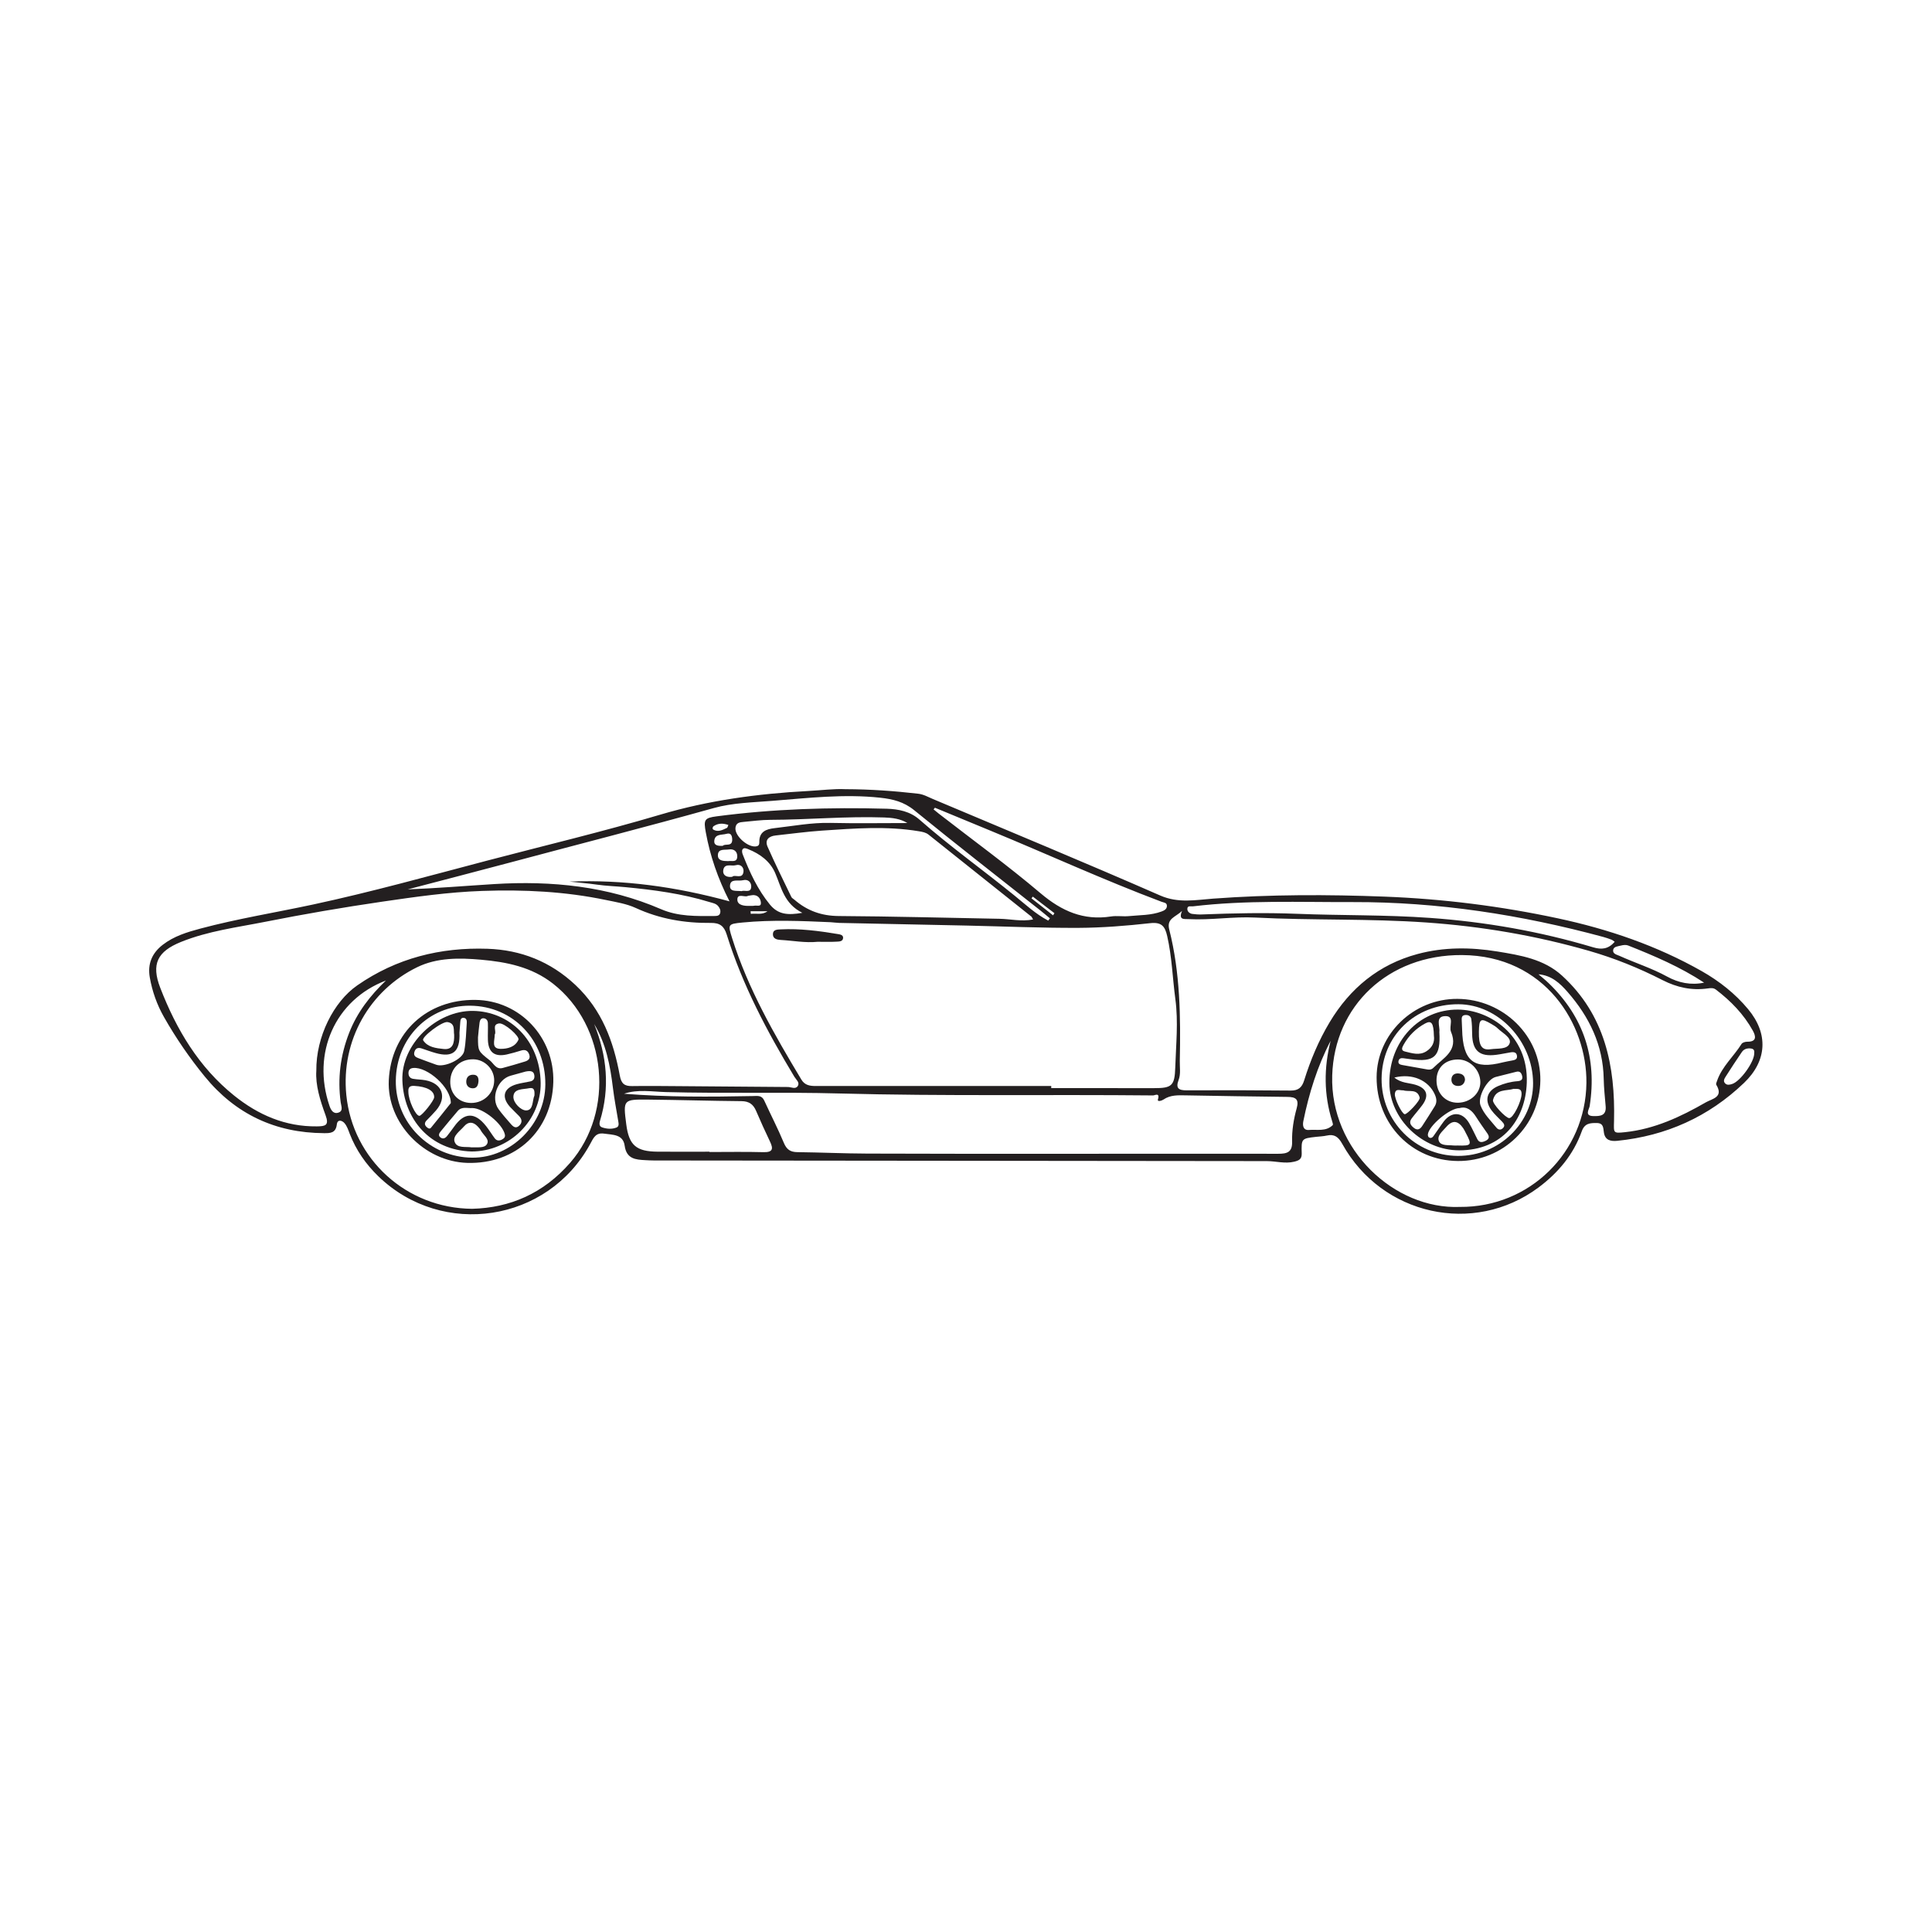 <?xml version="1.0" encoding="UTF-8"?>
<svg xmlns="http://www.w3.org/2000/svg" xmlns:xlink="http://www.w3.org/1999/xlink" width="360pt" height="360pt" viewBox="0 0 360 360" version="1.1">
<g id="surface1">
<path style=" stroke:none;fill-rule:evenodd;fill:rgb(13.73%,12.16%,12.549%);fill-opacity:1;" d="M 196.223 170.559 C 196.309 170.426 196.395 170.293 196.477 170.16 C 195.137 169.129 193.793 168.098 192.449 167.07 C 192.367 167.176 192.285 167.285 192.203 167.395 C 193.543 168.449 194.883 169.504 196.223 170.559 M 139.855 169.797 C 139.871 169.957 139.883 170.121 139.898 170.281 C 140.938 170.152 142.023 170.539 143 169.797 Z M 135.723 153.719 C 134.75 153.391 133.863 153.355 132.996 153.93 C 132.762 154.086 132.695 154.461 132.93 154.594 C 133.84 155.109 134.664 154.633 135.477 154.254 C 135.562 154.215 135.582 154.039 135.723 153.719 M 134.68 157.609 C 135.082 157.117 136.531 157.891 136.434 156.336 C 136.395 155.691 136.184 155.137 135.367 155.371 C 134.5 155.625 133.219 155.332 133.094 156.684 C 133.016 157.531 133.77 157.652 134.68 157.609 M 135.699 160.457 C 136.285 160.32 137.367 160.812 137.379 159.562 C 137.387 158.648 136.75 158.133 135.805 158.285 C 135.039 158.41 133.859 158.102 133.773 159.25 C 133.684 160.398 134.723 160.445 135.699 160.457 M 136.426 163.387 C 136.895 162.848 138.414 163.945 138.543 162.371 C 138.609 161.602 137.988 160.961 137.113 161.215 C 136.289 161.457 134.922 160.758 134.758 162.23 C 134.676 163 135.285 163.531 136.426 163.387 M 138.164 166.051 C 138.762 165.812 139.891 166.445 139.977 165.281 C 140.039 164.48 139.457 163.754 138.449 164.016 C 137.59 164.238 136.141 163.672 136.027 164.973 C 135.918 166.258 137.266 165.93 138.164 166.051 M 139.383 166.922 C 138.84 167.297 137.367 166.344 137.395 167.652 C 137.414 168.711 138.746 168.84 139.77 168.793 C 140.027 168.785 140.297 168.82 140.547 168.766 C 140.996 168.668 141.809 169.02 141.785 168.273 C 141.762 167.617 141.395 166.867 140.508 166.793 C 140.191 166.766 139.863 166.863 139.383 166.922 M 326.875 196.262 C 326.938 195.816 326.832 195.461 326.328 195.383 C 325.633 195.277 324.98 195.43 324.574 196.023 C 323.535 197.539 322.535 199.078 321.547 200.625 C 321.312 200.996 321.035 201.457 321.461 201.879 C 321.844 202.254 322.316 202.125 322.762 201.984 C 324.293 201.5 326.906 197.863 326.875 196.262 M 110.715 190.816 C 113.098 196.715 113.676 202.719 111.793 208.875 C 111.652 209.34 111.648 209.879 112.172 210.062 C 113.051 210.363 113.992 210.445 114.871 210.098 C 115.395 209.887 115.277 209.352 115.199 208.887 C 114.852 206.816 114.461 204.758 114.203 202.668 C 113.703 198.559 112.938 194.496 110.715 190.816 M 317.535 183.102 C 313.086 180.172 308.258 178.113 303.371 176.176 C 302.984 176.023 302.453 176.082 302.027 176.195 C 301.484 176.34 300.68 176.355 300.586 177.027 C 300.484 177.758 301.285 177.887 301.797 178.121 C 304.734 179.449 307.816 180.418 310.66 181.98 C 312.762 183.133 315.066 183.621 317.535 183.102 M 247.941 193.945 C 245.473 198.688 243.918 203.707 242.863 208.883 C 242.699 209.684 242.789 210.645 243.918 210.551 C 245.414 210.426 247.066 210.887 248.328 209.656 C 248.438 209.551 248.297 209.152 248.223 208.906 C 246.672 203.957 246.668 198.984 247.941 193.945 M 149.5 170.09 C 146.105 168.387 145.605 165.371 144.453 162.699 C 143.508 160.496 141.625 159.109 139.41 158.227 C 139.055 158.086 138.594 157.875 138.344 158.301 C 138.211 158.523 138.289 158.945 138.402 159.227 C 139.703 162.539 141.164 165.742 143.457 168.547 C 144.988 170.414 146.781 170.57 149.5 170.09 M 169.078 153.363 C 167.75 152.551 166.281 152.379 164.77 152.324 C 157.672 152.078 150.598 152.746 143.508 152.766 C 141.871 152.773 140.238 153 138.602 153.145 C 137.867 153.207 137.133 153.281 137.039 154.27 C 136.895 155.84 139.562 158.109 141.051 157.676 C 141.465 157.555 141.496 157.215 141.488 156.898 C 141.453 154.945 142.801 154.488 144.328 154.312 C 147.781 153.922 151.195 153.258 154.707 153.336 C 159.496 153.445 164.289 153.363 169.078 153.363 M 286.676 181.547 C 287.309 182.09 287.965 182.613 288.566 183.191 C 295.113 189.492 297.609 197.137 296.211 206.109 C 296.121 206.691 295.188 207.93 296.883 207.965 C 298.121 207.992 299.344 207.938 299.191 206.141 C 299.047 204.445 298.863 202.746 298.828 201.043 C 298.711 194.758 296.156 189.488 292.109 184.855 C 290.691 183.23 289.117 181.746 286.676 181.547 M 71.91 182.707 C 62.41 186.32 58.051 196.254 61.398 206.07 C 61.668 206.863 62.133 207.645 63.082 207.312 C 64.008 206.992 63.574 206.09 63.484 205.414 C 62.879 200.961 63.418 196.672 65.055 192.469 C 66.543 188.645 68.969 185.535 71.91 182.707 M 300.879 175.492 C 300.594 175.301 300.449 175.16 300.273 175.094 C 299.781 174.91 299.285 174.73 298.777 174.594 C 283.48 170.449 267.93 168.043 252.051 168.09 C 242.129 168.121 232.191 167.703 222.297 168.883 C 221.902 168.934 221.234 168.672 221.242 169.387 C 221.246 169.848 221.664 170.223 222.16 170.293 C 222.742 170.375 223.34 170.418 223.926 170.395 C 229.832 170.16 235.73 170.039 241.652 170.273 C 249.922 170.605 258.199 170.441 266.48 171.039 C 276.832 171.781 286.949 173.555 296.871 176.52 C 298.426 176.984 299.676 176.863 300.879 175.492 M 174.211 150.508 C 174.125 150.613 174.043 150.715 173.957 150.82 C 174.289 151.09 174.613 151.363 174.949 151.625 C 181.293 156.551 187.797 161.281 193.918 166.465 C 197.832 169.773 201.898 171.566 207.02 170.77 C 208.113 170.598 209.262 170.812 210.371 170.703 C 212.395 170.5 214.461 170.574 216.41 169.855 C 216.902 169.672 217.434 169.438 217.438 168.801 C 217.438 168.176 216.863 168.191 216.449 168.035 C 205.664 163.98 195.195 159.168 184.551 154.781 C 181.102 153.359 177.656 151.934 174.211 150.508 M 132.191 214.602 L 132.191 214.66 C 135.539 214.66 138.891 214.598 142.238 214.688 C 143.961 214.734 144.152 214.121 143.484 212.727 C 142.574 210.832 141.711 208.914 140.883 206.988 C 140.359 205.762 139.559 205.195 138.168 205.184 C 132.395 205.133 126.621 204.957 120.844 204.895 C 116.102 204.844 116.102 204.887 116.695 209.508 C 117.195 213.387 118.535 214.57 122.535 214.598 C 125.754 214.621 128.973 214.602 132.191 214.602 M 195.32 171.543 C 195.422 171.402 195.527 171.262 195.633 171.121 C 195.035 170.625 194.449 170.121 193.84 169.637 C 186 163.43 178.098 157.289 170.344 150.969 C 168.414 149.398 166.363 148.898 164.039 148.645 C 157.312 147.918 150.633 148.688 143.949 149.223 C 140.277 149.52 136.5 149.59 132.996 150.57 C 120.441 154.078 107.812 157.309 95.219 160.672 C 88.812 162.383 82.387 164.039 75.973 165.723 C 81.375 165.516 86.73 165.066 92.098 164.734 C 102.82 164.078 113.254 165.125 123.211 169.426 C 126.395 170.797 129.758 170.707 133.113 170.684 C 133.566 170.68 134.086 170.668 134.207 170.074 C 134.309 169.59 134.102 169.156 133.789 168.805 C 133.375 168.34 132.766 168.254 132.199 168.082 C 127.078 166.508 121.797 165.812 116.488 165.305 C 114.723 165.137 112.941 165.086 111.188 164.832 C 109.504 164.59 107.812 164.473 106.125 164.27 C 116.133 163.871 125.93 165.223 135.934 167.953 C 133.73 163.629 132.324 159.477 131.52 155.117 C 131.086 152.766 131.234 152.414 133.527 152.113 C 144.059 150.727 154.641 150.406 165.242 150.695 C 167.418 150.758 169.598 151.199 171.324 152.719 C 177.012 157.723 183.188 162.121 189.062 166.895 C 191.07 168.531 193 170.328 195.32 171.543 M 192.496 171.332 C 192.305 171.008 192.266 170.863 192.172 170.789 C 185.801 165.703 179.422 160.625 173.051 155.543 C 172.516 155.113 171.926 155.012 171.254 154.898 C 165.223 153.883 159.188 154.367 153.156 154.773 C 150.273 154.969 147.406 155.367 144.535 155.676 C 143.238 155.812 142.473 156.512 143.031 157.785 C 144.422 160.938 145.957 164.031 147.457 167.137 C 147.562 167.355 147.84 167.488 148.039 167.66 C 150.41 169.711 153.086 170.668 156.293 170.688 C 166.285 170.75 176.277 171.016 186.27 171.203 C 188.281 171.242 190.289 171.75 192.496 171.332 M 87.973 225.242 C 95.082 225.062 101.277 222.352 106.23 216.676 C 114.617 207.062 113.109 191.176 103.062 183.301 C 99.059 180.164 94.387 179.246 89.598 178.824 C 85.605 178.473 81.445 178.418 77.754 180.215 C 68.891 184.523 63.516 193.852 64.531 204.039 C 65.719 215.996 75.699 225.141 87.973 225.242 M 272.02 224.891 C 284.988 224.996 295.453 214.738 295.605 201.789 C 295.73 190.938 287.98 178.043 272.398 177.961 C 258.68 177.887 248.633 187.418 248.238 200.406 C 247.816 214.223 259.84 225.387 272.02 224.891 M 116.277 203.801 C 124.277 204.449 132.285 204.387 140.297 204.234 C 141.207 204.215 141.949 204.062 142.414 205.09 C 143.613 207.723 144.953 210.297 146.062 212.965 C 146.578 214.199 147.273 214.668 148.566 214.684 C 152.902 214.734 157.238 214.938 161.574 214.953 C 173.285 215 184.996 214.992 196.711 214.992 C 210.535 214.992 224.355 214.961 238.18 214.988 C 239.809 214.992 240.82 214.711 240.766 212.746 C 240.707 210.641 241.059 208.535 241.621 206.504 C 242.082 204.832 241.457 204.406 239.902 204.391 C 233.594 204.332 227.289 204.207 220.98 204.105 C 219.531 204.082 218.086 204 216.793 204.887 C 216.508 205.082 215.598 205.387 215.766 204.848 C 216.176 203.516 215.141 204.121 214.879 204.117 C 195.402 203.922 175.922 204.277 156.445 203.754 C 145.656 203.461 134.859 203.785 124.066 203.492 C 121.484 203.422 118.859 202.93 116.277 203.801 M 220.258 169.734 C 219.066 170.895 217.34 171.117 217.871 173.199 C 219.914 181.246 220.008 189.469 219.836 197.707 C 219.812 198.883 220.043 200.102 219.617 201.234 C 219.023 202.797 219.633 203.18 221.133 203.168 C 227.582 203.133 234.035 203.145 240.484 203.211 C 241.93 203.227 242.598 202.637 243.012 201.312 C 244.191 197.531 245.727 193.871 247.758 190.48 C 251.555 184.145 256.922 179.703 264.148 177.766 C 269.055 176.449 274.039 176.488 279.02 177.297 C 283.324 178 287.688 178.715 291.055 181.789 C 299.055 189.09 301.004 198.645 300.75 208.906 C 300.695 211.121 300.57 211.199 302.789 210.965 C 308.285 210.391 313.152 208.113 317.848 205.41 C 319.039 204.723 321.219 204.469 319.805 202.133 C 319.703 201.973 319.871 201.625 319.957 201.379 C 320.883 198.703 323.062 196.852 324.512 194.52 C 324.676 194.254 325.219 194.105 325.582 194.109 C 327.387 194.129 327.18 193.07 326.617 192.051 C 324.91 188.977 322.504 186.504 319.719 184.387 C 319.266 184.043 318.75 184.105 318.207 184.18 C 315.246 184.598 312.477 184.004 309.812 182.641 C 305.41 180.387 300.824 178.535 296.078 177.172 C 286.191 174.332 276.121 172.617 265.82 171.895 C 255.172 171.148 244.52 171.52 233.879 170.973 C 229.727 170.762 225.609 171.488 221.461 171.266 C 220.621 171.223 219.543 171.461 220.258 169.734 M 195.883 202.355 C 195.883 202.488 195.883 202.621 195.883 202.754 C 202.27 202.754 208.656 202.746 215.043 202.758 C 218.348 202.766 218.887 202.324 218.992 198.922 C 219.125 194.664 219.582 190.41 219.008 186.145 C 218.484 182.238 218.375 178.281 217.488 174.414 C 217.074 172.59 216.438 171.785 214.32 172.02 C 209.879 172.516 205.402 172.871 200.941 172.895 C 194.035 172.922 187.125 172.621 180.219 172.469 C 172.258 172.297 164.297 172.141 156.336 171.969 C 155.809 171.957 155.285 171.863 154.762 171.84 C 149.301 171.598 143.84 171.371 138.391 171.895 C 135.605 172.164 135.609 172.23 136.422 174.82 C 139.387 184.258 144.277 192.754 149.328 201.172 C 149.977 202.25 150.941 202.363 152.043 202.363 C 166.656 202.352 181.27 202.355 195.883 202.355 M 58.941 199.527 C 58.875 193.188 62.16 186.668 66.574 183.609 C 73.887 178.531 82.07 176.496 90.832 176.789 C 97.059 177 102.566 179.16 107.234 183.547 C 112.16 188.176 114.32 194.039 115.488 200.406 C 115.77 201.93 116.355 202.398 117.785 202.375 C 120.68 202.328 123.578 202.367 126.473 202.387 C 133.254 202.434 140.031 202.488 146.812 202.547 C 147.441 202.551 148.23 203.02 148.648 202.371 C 149.078 201.711 148.34 201.176 148.02 200.641 C 142.945 192.219 138.355 183.566 135.414 174.141 C 134.914 172.543 134.117 171.953 132.461 171.973 C 127.621 172.027 122.93 171.242 118.48 169.195 C 116.742 168.395 114.832 168.102 112.961 167.711 C 105.324 166.109 97.613 165.738 89.824 166.012 C 83.555 166.23 77.375 167.113 71.199 168.016 C 63.914 169.082 56.645 170.328 49.422 171.762 C 44.145 172.809 38.754 173.48 33.707 175.523 C 29.336 177.297 28.145 179.625 29.855 184.051 C 32.855 191.816 37.035 198.848 43.641 204.156 C 48.125 207.754 53.16 209.949 59.043 209.883 C 60.629 209.867 61.367 209.711 60.664 207.805 C 59.645 205.035 58.762 202.18 58.941 199.527 M 157.492 147.051 C 162.293 147.066 166.684 147.395 171.066 147.895 C 172.086 148.008 172.934 148.508 173.836 148.887 C 187.969 154.848 202.145 160.715 216.195 166.867 C 219.578 168.344 222.781 167.688 226.066 167.445 C 236.715 166.66 247.363 166.664 258.027 167.074 C 268.914 167.492 279.672 168.848 290.301 171.121 C 299.676 173.125 308.715 176.203 317.086 180.953 C 320.348 182.805 323.324 185.137 325.746 188.055 C 329.543 192.625 329.281 197.66 324.969 201.789 C 318.363 208.109 310.457 211.652 301.367 212.574 C 300.133 212.699 299.07 212.473 298.863 211.023 C 298.734 210.148 298.797 209.277 297.539 209.258 C 296.297 209.242 295.273 209.301 294.742 210.789 C 293.195 215.141 290.324 218.559 286.664 221.281 C 274.598 230.258 257.492 226.465 250.113 213.152 C 249.391 211.848 248.656 211.277 247.211 211.598 C 246.574 211.742 245.906 211.758 245.254 211.832 C 242.52 212.141 242.473 212.145 242.555 214.941 C 242.59 216.031 241.977 216.262 241.152 216.465 C 239.434 216.883 237.742 216.355 236.039 216.355 C 218.98 216.348 201.926 216.32 184.867 216.301 C 163.863 216.281 142.855 216.262 121.848 216.238 C 121.32 216.238 120.793 216.207 120.27 216.18 C 118.426 216.086 116.738 215.953 116.398 213.488 C 116.098 211.34 114.184 211.469 112.559 211.234 C 110.98 211.004 110.562 212.078 109.984 213.145 C 102.074 227.719 82.484 230.75 70.523 219.207 C 68.191 216.957 66.336 214.309 65.156 211.238 C 64.902 210.566 64.66 209.836 64.211 209.305 C 63.766 208.773 62.887 208.484 62.762 209.527 C 62.57 211.164 61.504 211.156 60.348 211.148 C 51.301 211.09 43.859 207.59 38.145 200.582 C 35.312 197.117 32.777 193.422 30.559 189.52 C 29.242 187.199 28.371 184.746 27.91 182.125 C 27.465 179.598 28.328 177.598 30.316 176.055 C 32.395 174.441 34.855 173.691 37.344 173.027 C 44.281 171.176 51.375 170.039 58.387 168.531 C 69.262 166.195 79.984 163.199 90.746 160.371 C 101.504 157.543 112.34 154.973 123 151.809 C 132.047 149.121 141.234 147.887 150.59 147.391 C 153.02 147.262 155.438 146.949 157.492 147.051 "/>
<path style=" stroke:none;fill-rule:evenodd;fill:rgb(13.73%,12.16%,12.549%);fill-opacity:1;" d="M 152.352 175.488 C 150.039 175.723 147.766 175.273 145.473 175.145 C 144.82 175.109 144.031 174.945 144.02 174.109 C 144 173.195 144.84 173.207 145.473 173.176 C 149.039 172.996 152.555 173.457 156.059 174.039 C 156.48 174.109 157.113 174.176 157.102 174.742 C 157.086 175.449 156.363 175.441 155.895 175.465 C 154.719 175.535 153.535 175.488 152.352 175.488 "/>
<path style=" stroke:none;fill-rule:evenodd;fill:rgb(13.73%,12.16%,12.549%);fill-opacity:1;" d="M 271.648 215.387 C 279.324 215.43 285.711 209.238 285.668 201.797 C 285.621 193.973 279.172 187.16 271.777 187.125 C 263.637 187.09 257.492 193.043 257.438 201.012 C 257.391 208.922 263.73 215.34 271.648 215.387 M 271.656 216.336 C 263.078 216.277 256.473 209.465 256.512 200.715 C 256.547 192.699 263.383 186.074 271.574 186.125 C 280.133 186.184 287.125 193.059 287.023 201.32 C 286.922 209.719 280.086 216.398 271.656 216.336 "/>
<path style=" stroke:none;fill-rule:evenodd;fill:rgb(13.73%,12.16%,12.549%);fill-opacity:1;" d="M 87.586 187.398 C 79.891 187.34 73.859 193.418 73.754 201.344 C 73.645 209.199 80.062 215.664 88.012 215.715 C 95.262 215.758 101.57 209.434 101.617 202.082 C 101.668 193.801 95.605 187.457 87.586 187.398 M 103.102 201.629 C 102.855 210.66 96.152 216.953 87.066 216.688 C 79.023 216.453 72.062 209.227 72.445 201.289 C 72.871 192.391 79.551 186.211 88.574 186.316 C 96.949 186.414 103.328 193.367 103.102 201.629 "/>
<path style=" stroke:none;fill-rule:evenodd;fill:rgb(13.73%,12.16%,12.549%);fill-opacity:1;" d="M 261.496 203.168 C 260.836 203.215 260.031 202.723 259.914 203.836 C 259.82 204.68 261.199 207.531 261.746 207.613 C 262.199 207.688 264.68 205.078 264.535 204.52 C 264.09 202.805 262.516 203.508 261.496 203.168 M 271.602 213.449 C 274.223 213.527 274.332 213.355 273.125 211.098 C 272.973 210.809 272.836 210.504 272.652 210.234 C 271.66 208.781 270.633 208.668 269.477 210.008 C 268.82 210.773 267.691 211.617 268.125 212.641 C 268.516 213.555 269.852 213.332 270.812 213.445 C 271.074 213.477 271.34 213.449 271.602 213.449 M 282.047 202.891 C 280.711 203.316 278.734 202.828 278.195 204.984 C 278.035 205.637 280.566 208.344 281.223 208.344 C 281.977 208.348 283.512 205.234 283.523 203.824 C 283.531 202.777 282.844 202.906 282.047 202.891 M 275.57 192.246 C 275.527 194.852 276.078 195.758 277.797 195.504 C 279.047 195.32 280.934 195.598 281.312 194.367 C 281.637 193.328 279.953 192.48 279.074 191.625 C 278.754 191.309 278.344 191.066 277.949 190.836 C 275.887 189.625 275.613 189.789 275.57 192.246 M 271.969 206.477 C 270.105 206.473 266.195 209.82 266.062 211.387 C 266.051 211.559 266.105 211.812 266.227 211.906 C 266.543 212.16 266.883 212 267.078 211.734 C 267.738 210.84 268.332 209.891 269.004 208.996 C 270.469 207.043 272.512 207.16 273.754 209.281 C 274.316 210.242 274.766 211.27 275.277 212.266 C 275.641 212.969 276.18 212.871 276.781 212.594 C 277.5 212.262 277.582 211.816 277.145 211.191 C 276.43 210.168 275.699 209.152 275.035 208.098 C 274.266 206.883 273.32 206.105 271.969 206.477 M 267.184 192.992 C 267.133 190.648 266.73 190.078 265.574 190.699 C 263.867 191.617 262.508 192.949 261.551 194.656 C 261.305 195.102 260.953 195.73 261.762 195.926 C 263.09 196.242 264.465 196.73 265.777 195.898 C 266.883 195.203 267.363 194.18 267.184 192.992 M 282.516 199.715 C 281.238 200.035 279.961 200.348 278.688 200.68 C 277.078 201.105 275.277 204.453 275.875 205.988 C 276.508 207.617 277.781 208.809 278.852 210.137 C 279.176 210.535 279.645 210.617 280.059 210.199 C 280.5 209.75 280.238 209.367 279.898 209.008 C 279.223 208.289 278.461 207.637 277.887 206.844 C 276.559 205 277.066 203.273 279.133 202.379 C 280.285 201.883 281.488 201.559 282.75 201.465 C 283.332 201.422 283.809 201.242 283.629 200.488 C 283.484 199.898 283.188 199.535 282.516 199.715 M 259.812 200.785 C 261.113 201.848 262.492 201.754 263.719 202.121 C 265.898 202.773 266.355 204.137 265 205.953 C 264.375 206.793 263.672 207.574 263.043 208.406 C 262.445 209.191 262.906 209.75 263.531 210.219 C 264.18 210.699 264.656 210.348 265.008 209.812 C 265.801 208.609 266.562 207.391 267.324 206.168 C 267.777 205.441 267.715 204.746 267.359 203.945 C 266.191 201.309 263.199 199.945 259.812 200.785 M 268.203 192.289 C 268.477 196.883 267.293 197.977 262.844 197.367 C 262.391 197.309 261.934 197.242 261.477 197.184 C 261.031 197.121 260.668 197.262 260.586 197.73 C 260.484 198.262 260.922 198.379 261.312 198.453 C 262.859 198.738 264.414 199.012 265.969 199.281 C 266.367 199.348 266.746 199.309 267.062 198.996 C 268.934 197.121 271.863 195.777 270.367 192.238 C 269.957 191.27 271.074 189.371 269.414 189.34 C 267.328 189.301 268.367 191.266 268.203 192.289 M 272.445 191.793 C 272.578 197.766 274.645 199.336 280.043 197.953 C 280.613 197.809 281.199 197.723 281.781 197.605 C 282.25 197.516 282.734 197.41 282.672 196.781 C 282.602 196.066 282.074 195.996 281.508 196.086 C 280.598 196.23 279.699 196.438 278.785 196.551 C 275.676 196.949 274.355 195.777 274.312 192.652 C 274.301 191.734 274.285 190.812 274.156 189.906 C 274.066 189.312 273.551 189.066 272.957 189.141 C 272.305 189.219 272.363 189.738 272.375 190.195 C 272.395 190.855 272.434 191.512 272.445 191.793 M 267.672 201.316 C 267.676 203.758 269.383 205.523 271.695 205.477 C 274.016 205.434 275.875 203.691 275.84 201.594 C 275.801 199.344 273.887 197.418 271.684 197.418 C 269.262 197.418 267.668 198.965 267.672 201.316 M 271.906 214.348 C 265.043 214.363 258.934 208.496 258.887 201.836 C 258.828 194.051 264.395 188.09 271.652 188.121 C 277.5 188.148 284.805 192.816 284.492 201.758 C 284.254 208.586 279.973 214.352 271.906 214.348 "/>
<path style=" stroke:none;fill-rule:evenodd;fill:rgb(13.73%,12.16%,12.549%);fill-opacity:1;" d="M 99.582 204.137 C 99.637 203.277 99.594 202.57 98.602 202.773 C 97.457 203.016 95.711 202.805 95.664 204.359 C 95.633 205.52 97.07 206.902 98.012 206.91 C 99.441 206.922 99.156 205.059 99.582 204.137 M 92.188 192.77 C 92.191 193.918 91.473 195.43 93.297 195.438 C 94.543 195.445 95.988 195.113 96.602 193.746 C 96.883 193.117 93.977 190.574 93.016 190.699 C 91.582 190.883 92.582 192.195 92.188 192.77 M 76.098 203.48 C 76.102 205.027 77.453 207.949 78.152 207.918 C 78.637 207.902 80.867 205.105 80.898 204.477 C 80.961 203.242 79.531 202.473 77.199 202.34 C 76.262 202.285 76.039 202.684 76.098 203.48 M 87.898 213.797 C 88.98 213.738 90.293 213.996 90.754 213.164 C 91.254 212.266 90.047 211.496 89.602 210.66 C 89.453 210.375 89.23 210.121 89.004 209.887 C 88.176 209.016 87.281 208.941 86.477 209.871 C 85.727 210.746 84.336 211.633 84.703 212.734 C 85.145 214.043 86.82 213.609 87.898 213.797 M 84.625 192.801 C 84.477 192 84.883 190.695 83.387 190.449 C 82.371 190.285 78.473 193.27 78.852 193.852 C 79.699 195.152 81.281 195.32 82.664 195.465 C 84.379 195.648 84.676 194.367 84.625 192.801 M 84.004 205.539 C 84.043 202.613 79.625 198.754 77 199.004 C 76.453 199.055 76.152 199.309 76.117 199.852 C 76.082 200.453 76.344 200.906 76.938 201.016 C 77.707 201.156 78.504 201.145 79.273 201.289 C 82.434 201.875 83.344 204.473 81.254 206.906 C 80.699 207.547 80.098 208.152 79.504 208.762 C 79.125 209.152 79.043 209.543 79.449 209.957 C 79.688 210.199 80.043 210.453 80.297 210.148 C 81.625 208.551 82.906 206.914 84.004 205.539 M 85.617 192.398 C 85.766 196 84.363 197.098 81.219 196.23 C 80.332 195.984 79.465 195.664 78.594 195.371 C 77.918 195.145 77.434 195.285 77.215 196.023 C 77.016 196.715 77.441 196.984 77.977 197.18 C 79.086 197.594 80.191 198.016 81.312 198.406 C 82.828 198.934 86.199 197.391 86.496 195.855 C 86.832 194.121 86.852 192.328 86.977 190.559 C 87.004 190.168 86.918 189.711 86.41 189.66 C 85.871 189.605 85.801 190.035 85.766 190.449 C 85.703 191.234 85.645 192.02 85.617 192.398 M 88.004 206.469 C 87.141 206.551 86.07 206.113 85.297 207.008 C 84.227 208.254 83.184 209.527 82.137 210.793 C 81.82 211.172 81.586 211.609 82.113 211.973 C 82.57 212.285 82.996 212.078 83.312 211.672 C 83.758 211.102 84.195 210.527 84.617 209.938 C 86.531 207.238 88.492 207.191 90.582 209.84 C 91.152 210.559 91.625 211.359 92.176 212.094 C 92.551 212.594 93.051 212.613 93.582 212.312 C 93.949 212.102 94.184 211.875 94.07 211.375 C 93.625 209.414 90.055 206.469 88.004 206.469 M 97.941 199.668 C 97.312 199.844 96.234 200.141 95.156 200.438 C 92.684 201.121 91.402 204.602 92.898 206.676 C 93.59 207.633 94.391 208.52 95.164 209.414 C 95.617 209.945 96.133 210.398 96.805 209.695 C 97.379 209.094 97.227 208.496 96.711 207.949 C 96.168 207.379 95.578 206.848 95.047 206.266 C 93.359 204.398 93.855 202.707 96.305 202.023 C 97.125 201.793 97.984 201.688 98.816 201.504 C 99.449 201.363 99.664 200.918 99.555 200.316 C 99.441 199.672 99.023 199.453 97.941 199.668 M 89.066 193.293 C 89.078 195.832 89.059 195.855 91.266 197.582 C 91.996 198.152 92.414 199.332 93.66 199.004 C 95.055 198.633 96.441 198.227 97.82 197.801 C 98.438 197.613 98.879 197.25 98.613 196.492 C 98.344 195.719 97.832 195.523 97.066 195.762 C 96.191 196.031 95.305 196.293 94.41 196.488 C 92.156 196.977 90.996 196.078 90.914 193.789 C 90.879 192.742 90.949 191.691 90.91 190.645 C 90.891 190.152 90.594 189.742 90.051 189.738 C 89.566 189.738 89.414 190.172 89.359 190.562 C 89.234 191.469 89.16 192.383 89.066 193.293 M 87.781 205.52 C 90.176 205.535 92.07 203.691 92.086 201.324 C 92.098 199.23 90.336 197.43 88.227 197.387 C 85.746 197.332 83.961 199.02 83.898 201.477 C 83.84 203.812 85.465 205.504 87.781 205.52 M 87.875 214.562 C 80.133 214.344 75.234 208.551 74.977 201.32 C 74.734 194.586 81.328 188.281 88.137 188.367 C 94.891 188.457 100.633 193.781 100.746 201.793 C 100.844 208.742 94.949 214.566 87.875 214.562 "/>
<path style=" stroke:none;fill-rule:evenodd;fill:rgb(13.73%,12.16%,12.549%);fill-opacity:1;" d="M 272.984 201.207 C 272.867 201.977 272.379 202.371 271.66 202.355 C 270.926 202.34 270.43 201.895 270.453 201.137 C 270.477 200.367 270.996 199.969 271.742 200.02 C 272.445 200.07 272.957 200.414 272.984 201.207 "/>
<path style=" stroke:none;fill-rule:evenodd;fill:rgb(13.73%,12.16%,12.549%);fill-opacity:1;" d="M 89.16 201.477 C 89.098 202.168 88.902 202.812 88.066 202.789 C 87.328 202.766 86.867 202.277 86.879 201.531 C 86.895 200.684 87.402 200.223 88.25 200.262 C 88.992 200.297 89.191 200.816 89.16 201.477 "/>
</g>
</svg>
